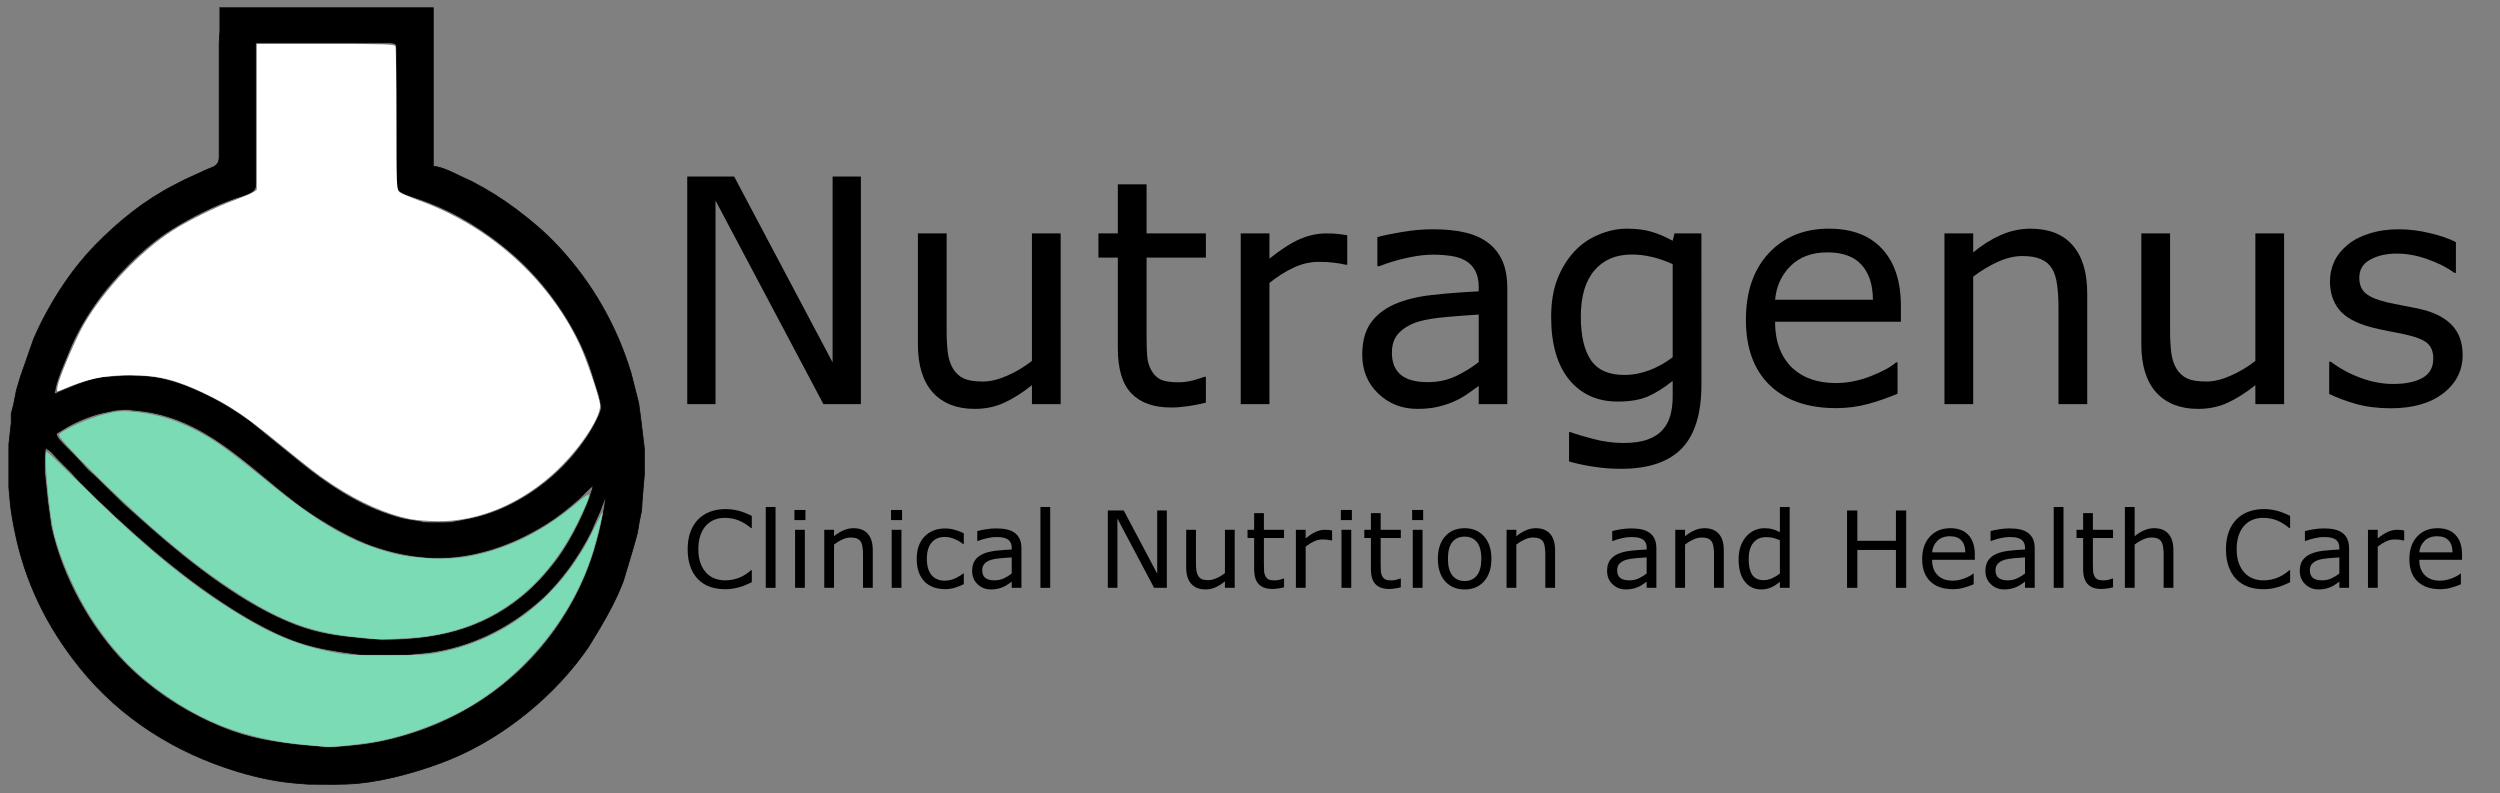 <?xml version="1.0" encoding="UTF-8" standalone="no"?> <svg xmlns:dc="http://purl.org/dc/elements/1.1/" xmlns:cc="http://creativecommons.org/ns#" xmlns:rdf="http://www.w3.org/1999/02/22-rdf-syntax-ns#" xmlns:svg="http://www.w3.org/2000/svg" xmlns="http://www.w3.org/2000/svg" width="2300" height="730" viewBox="0 0 2300 730" version="1.1" id="svg54"><rect x="0" y="0" width="2300" height="730" fill="#808080" stroke="none"/><defs id="defs58"><rect id="rect1441" height="643.339" width="1699.948" y="51.126" x="634.814"></rect></defs><g transform="matrix(0.701,0,0,0.701,-74.564,1.521)" id="g1437"><path style="fill:#000000;fill-opacity:1;fill-rule:evenodd" d="m 395,8 c 0,0 0,31 0,31 0,0 -1,15 -1,15 0,0 0,147 0,147 -0.01,4.25 0.26,8.33 -2.51,11.9 -3.23,4.16 -8.83,5.41 -13.49,7.38 0,0 -29,13.3 -29,13.3 0,0 -14,7.16 -14,7.16 -39.63,20.5 -72.94,47.44 -103.99,79.26 -32.82,33.64 -62.14,79.77 -80.58,123 0,0 -17.15,49 -17.15,49 0,0 -5.39,18 -5.39,18 0,0 -3.49,18 -3.49,18 0,0 -3.32,13 -3.32,13 0,0 0,12 0,12 0,0 -3.08,28 -3.08,28 0,0 0,57 0,57 0,0 0.91,10 0.91,10 1.31,17.84 3.21,28.61 6.69,46 13.54,67.67 42.21,126.22 85.4,180 53.65,66.8 126.39,112.23 208,136.72 26.24,7.87 52.66,13.46 80,15.37 0,0 12,0.91 12,0.91 21.89,0.03 44.23,0.91 66,-1.17 37.99,-3.62 85.7,-17.28 121,-31.84 70.55,-29.11 138.59,-84.88 181.26,-147.99 0,0 13.94,-23 13.94,-23 11.96,-19.94 23.16,-41.21 31.38,-63 0,0 12.84,-43 12.84,-43 0,0 5.57,-20 5.57,-20 0,0 2.46,-15 2.46,-15 2.32,-11.61 3.41,-12.53 3.55,-25 0,0 3,-36 3,-36 0,0 0,-35 0,-35 0,0 -4.84,-40 -4.84,-40 0,0 -2.58,-19 -2.58,-19 0,0 -9.86,-39 -9.86,-39 C 915.97,425.52 883.4,368.75 838.91,321 822.27,303.14 803.51,287.25 784,272.63 c -18.19,-13.64 -37.79,-25.95 -58,-36.37 0,0 -14,-6.52 -14,-6.52 -10.69,-5.17 -25.2,-12.75 -37,-13.74 0,0 0,-208 0,-208 0,0 -280,0 -280,0 z M 178,515 c 0.32,-14.48 12.67,-40.67 18.4,-55 17.24,-43.09 45.93,-82.33 78.6,-115 17.36,-17.36 36.1,-33.56 57,-46.58 24.2,-15.07 55.07,-30.73 82,-40.08 6.76,-2.34 23.13,-6.28 26.55,-12.44 1.65,-2.98 1.44,-6.6 1.45,-9.9 0,0 0,-182 0,-182 0,0 174,0 174,0 2.77,0 7.29,-0.32 9.4,1.74 1.94,1.9 1.59,5.73 1.6,8.26 0,0 0,32 0,32 0,0 0,138 0,138 0.01,3.86 -0.13,8.54 1.93,11.96 2.7,4.48 8.38,6.4 13.07,8.04 0,0 24,8.42 24,8.42 41.36,15.61 76.29,37.53 110,66 45.92,38.79 86.57,96.28 105.67,153.58 0,0 10.96,35 10.96,35 1.02,4.06 3.1,12.02 2.9,16 -0.27,5.31 -4.82,14.15 -7.29,19 -7.67,15.1 -18.32,30.02 -29.16,43 -33.52,40.16 -84.29,73.64 -136.08,84 -9.18,1.84 -23.05,4.99 -32,5 0,0 -23,0 -23,0 -6.59,-0.08 -6.42,-0.84 -12,-1.71 -20.64,-3.18 -20.7,-2.86 -41,-9.62 -40.95,-13.65 -81.79,-40.87 -115,-68.09 0,0 -66,-53.7 -66,-53.7 -33.41,-24.58 -82.69,-50.98 -124,-57.44 -8.72,-1.37 -32.16,-2.85 -41,-2.4 0,0 -8,0.87 -8,0.87 0,0 -21,1.53 -21,1.53 -21.08,3.3 -42.52,13.3 -62,21.56 z m 707,120 c -6.3,27.88 -29.58,73.04 -46.63,96 -13.74,18.5 -29.43,35.99 -47.37,50.54 -54.73,44.41 -115.39,56.57 -184,56.46 0,0 -24,-1.83 -24,-1.83 -31.76,-3.04 -57.7,-6.17 -88,-17.59 -67.22,-25.36 -137.37,-80.2 -191,-127.43 0,0 -34,-30.24 -34,-30.24 0,0 -40,-38.9 -40,-38.9 0,0 -8.91,-8.1 -8.91,-8.1 0,0 -8.1,-8.91 -8.1,-8.91 0,0 -11.16,-11.91 -11.16,-11.91 0,0 -12,-12.09 -12,-12.09 -4.38,-4.87 -8.04,-7.43 -9.83,-14 0,0 15,-9.14 15,-9.14 15.35,-8.57 34.64,-16.33 52,-19.4 0,0 11.75,-2.46 11.75,-2.46 0,0 14.25,-0.82 14.25,-0.82 0,0 16,1.66 16,1.66 85.13,9.1 140.22,70.19 204,119.27 25.13,19.34 63.58,42.56 93,54.44 24.19,9.77 53.01,16.72 79,18.54 0,0 10,0.91 10,0.91 53.48,0.62 102.88,-16.33 148,-44.42 15.33,-9.55 29.54,-20.86 43,-32.86 6.68,-5.97 11.35,-12.25 19,-17.72 z M 166,586 c -1.72,9.59 -1.02,22.95 -1,33 0,0 3.85,37 3.85,37 0,0 4.36,32 4.36,32 13.83,65.33 51.79,134.82 98.88,181.91 31.54,31.54 69.43,57.2 109.91,75.78 39.27,18.03 69.65,24.4 112,29.46 0,0 43,3.85 43,3.85 0,0 18,-1 18,-1 0,0 10,-0.91 10,-0.91 25.37,-1.86 50.65,-7.06 75,-14.37 93.78,-28.14 171.06,-89.68 218.3,-175.72 16.25,-29.59 26.41,-57.33 34.57,-90 2.54,-10.15 8.04,-36.33 8.13,-46 -2.35,3.84 -4.62,11.44 -6.45,16 0,0 -12.8,29 -12.8,29 -15.66,31.55 -40.32,66.45 -66.75,89.72 -41.98,36.94 -91.29,61.29 -147,68.56 0,0 -28,2.72 -28,2.72 0,0 -53,0 -53,0 -9.99,-0.02 -22.96,-2.25 -33,-3.73 -22.27,-3.28 -42.87,-7.72 -64,-15.69 C 430.1,814.96 357.71,762.27 309,720.73 274.78,691.55 241.61,660.98 210,629 c 0,0 -10.04,-11 -10.04,-11 0,0 -17.95,-18 -17.95,-18 -5.59,-5.73 -8.25,-10.96 -16.01,-14 z" stroke-width="1" stroke="#000000" fill="none" id="Selection #2"></path><path style="fill:#7adbb5;fill-opacity:1;fill-rule:evenodd;stroke-width:2.272" d="m 545.344,1040.407 c -78.161,-7.189 -135.857,-26.642 -193.315,-65.178 -45.746,-30.681 -76.536,-61.464 -107.038,-107.013 -27.103,-40.474 -51.786,-97.753 -58.412,-135.548 -6.768,-38.604 -11.662,-103.212 -7.819,-103.212 0.839,0 25.124,23.318 53.967,51.817 90.356,89.28 158.428,143.816 232.448,186.223 35.406,20.285 67.718,32.929 104.027,40.709 27.817,5.96 32.786,6.326 85.21,6.279 49.194,-0.045 58.447,-0.65 79.53,-5.2 91.83,-19.817 166.948,-81.056 210.323,-171.463 6.71,-13.985 12.228,-24.405 12.264,-23.155 0.1,3.542 -8.703,39.357 -13.496,54.906 -26.797,86.935 -90.238,167.318 -169.847,215.205 -35.833,21.555 -84.769,40.543 -126.727,49.174 -19.79,4.071 -65.187,9.38 -74.812,8.75 -2.595,-0.17 -14.432,-1.202 -26.305,-2.295 z" id="path838" transform="matrix(0.938,0,0,0.938,-0.001,0)"></path><path style="fill:#7adbb5;fill-opacity:1;fill-rule:evenodd;stroke-width:2.272" d="m 636.235,891.623 c -4.374,-0.478 -18.178,-1.944 -30.676,-3.258 C 545.999,882.102 500.897,864.416 437.692,822.539 402.026,798.909 373.424,776.893 331.815,741.042 277.987,694.663 194.215,611.493 195.969,606.172 c 1.898,-5.757 42.561,-24.093 64.854,-29.245 20.151,-4.657 23.892,-4.868 44.815,-2.53 28.84,3.223 55.457,11.502 82.628,25.7 26.478,13.837 45.701,27.629 98.491,70.668 74.397,60.654 118.873,86.135 176.552,101.149 29.865,7.774 76.857,9.65 105.854,4.226 53.43,-9.993 102.813,-34.082 148.574,-72.474 25.235,-21.171 25.497,-20.211 5.747,21.065 -45.294,94.662 -118.733,150.632 -214.536,163.503 -20.092,2.699 -61.398,4.624 -72.713,3.388 z" id="path840" transform="matrix(0.938,0,0,0.938,-0.001,0)"></path><path style="fill:#ffffff;fill-opacity:1;fill-rule:evenodd;stroke-width:2.272" d="m 686.226,723.699 c -32.081,-6.599 -68.674,-22.696 -104.525,-45.977 -21.41,-13.904 -32.652,-22.513 -84.111,-64.417 -42.344,-34.481 -63.459,-48.586 -96.534,-64.486 -41.91,-20.147 -66.314,-26.169 -105.661,-26.072 -38.333,0.094 -59.2,4.65 -98.598,21.527 -3.917,1.678 -4.157,1.087 -2.701,-6.672 2.339,-12.47 26.106,-68.043 37.121,-86.797 28.651,-48.785 77.96,-100.923 122.94,-129.995 21.42,-13.844 59.771,-32.836 85.528,-42.353 12.498,-4.618 25.023,-9.869 27.835,-11.669 l 5.113,-3.273 V 161.315 59.115 h 96.329 c 85.743,0 96.48,0.395 97.708,3.594 0.759,1.977 1.379,47.832 1.379,101.9 0,90.809 0.303,98.566 3.976,101.72 2.187,1.878 14.713,7.288 27.835,12.023 98.288,35.463 180.227,108.688 223.798,199.997 9.201,19.283 26.308,68.762 29.17,84.37 2.911,15.877 -25.724,60.193 -60.033,92.908 -48.181,45.943 -108.678,71.809 -166.804,71.319 -13.747,-0.116 -31.641,-1.578 -39.765,-3.249 z" id="path844" transform="matrix(0.938,0,0,0.938,-0.001,0)"></path></g><g style="font-style:normal;font-weight:normal;font-size:37.5px;line-height:1.25;font-family:sans-serif;text-align:start;text-anchor:start;white-space:pre;shape-inside:url(#rect1441);fill:#000000;fill-opacity:1;stroke:none" id="text1439" transform="translate(-30.676,57.943)" aria-label="Nutragenus"><path id="path1628" style="font-style:normal;font-variant:normal;font-weight:normal;font-stretch:normal;font-size:288px;font-family:Raanana;-inkscape-font-specification:'Raanana, Normal';font-variant-ligatures:normal;font-variant-caps:normal;font-variant-numeric:normal;font-variant-east-asian:normal;text-align:start;text-anchor:start" d="m 822.689,313.878 h -34.453 l -99.281,-187.312 v 187.312 H 662.939 V 104.487 h 43.172 l 90.562,171 v -171 h 26.016 z"></path><path id="path1630" style="font-style:normal;font-variant:normal;font-weight:normal;font-stretch:normal;font-size:288px;font-family:Raanana;-inkscape-font-specification:'Raanana, Normal';font-variant-ligatures:normal;font-variant-caps:normal;font-variant-numeric:normal;font-variant-east-asian:normal;text-align:start;text-anchor:start" d="m 1006.486,313.878 h -26.437 v -17.438 q -13.359,10.547 -25.594,16.172 -12.234,5.625 -27,5.625 -24.75,0 -38.531,-15.047 -13.781,-15.188 -13.781,-44.438 V 156.8 h 26.438 v 89.438 q 0,11.953 1.125,20.531 1.125,8.438 4.781,14.484 3.797,6.188 9.844,9 6.047,2.812 17.578,2.812 10.266,0 22.359,-5.344 12.234,-5.344 22.781,-13.641 V 156.8 h 26.437 z"></path><path id="path1632" style="font-style:normal;font-variant:normal;font-weight:normal;font-stretch:normal;font-size:288px;font-family:Raanana;-inkscape-font-specification:'Raanana, Normal';font-variant-ligatures:normal;font-variant-caps:normal;font-variant-numeric:normal;font-variant-east-asian:normal;text-align:start;text-anchor:start" d="m 1140.08,312.472 q -7.453,1.969 -16.312,3.234 -8.719,1.266 -15.609,1.266 -24.047,0 -36.562,-12.938 -12.516,-12.938 -12.516,-41.484 v -83.531 h -17.859 v -22.219 h 17.859 v -45.141 h 26.438 v 45.141 h 54.562 v 22.219 h -54.562 v 71.578 q 0,12.375 0.562,19.406 0.562,6.891 3.938,12.938 3.094,5.625 8.438,8.297 5.484,2.531 16.594,2.531 6.469,0 13.5,-1.828 7.031,-1.969 10.125,-3.234 h 1.406 z"></path><path id="path1634" style="font-style:normal;font-variant:normal;font-weight:normal;font-stretch:normal;font-size:288px;font-family:Raanana;-inkscape-font-specification:'Raanana, Normal';font-variant-ligatures:normal;font-variant-caps:normal;font-variant-numeric:normal;font-variant-east-asian:normal;text-align:start;text-anchor:start" d="m 1270.158,185.628 h -1.406 q -5.906,-1.406 -11.531,-1.969 -5.484,-0.703 -13.078,-0.703 -12.234,0 -23.625,5.484 -11.391,5.344 -21.938,13.922 v 111.516 h -26.438 V 156.8 h 26.438 v 23.203 q 15.75,-12.656 27.703,-17.859 12.094,-5.344 24.609,-5.344 6.891,0 9.984,0.422 3.094,0.281 9.281,1.266 z"></path><path id="path1636" style="font-style:normal;font-variant:normal;font-weight:normal;font-stretch:normal;font-size:288px;font-family:Raanana;-inkscape-font-specification:'Raanana, Normal';font-variant-ligatures:normal;font-variant-caps:normal;font-variant-numeric:normal;font-variant-east-asian:normal;text-align:start;text-anchor:start" d="m 1417.393,313.878 h -26.297 v -16.734 q -3.516,2.391 -9.562,6.75 -5.906,4.219 -11.531,6.75 -6.609,3.234 -15.188,5.344 -8.578,2.25 -20.109,2.25 -21.234,0 -36,-14.062 -14.766,-14.062 -14.766,-35.859 0,-17.859 7.594,-28.828 7.734,-11.109 21.938,-17.438 14.344,-6.328 34.453,-8.578 20.109,-2.25 43.172,-3.375 v -4.078 q 0,-9 -3.234,-14.906 -3.094,-5.906 -9,-9.281 -5.625,-3.234 -13.5,-4.359 -7.875,-1.125 -16.453,-1.125 -10.406,0 -23.203,2.812 -12.797,2.672 -26.438,7.875 h -1.406 v -26.859 q 7.734,-2.109 22.359,-4.641 14.625,-2.531 28.828,-2.531 16.594,0 28.828,2.812 12.375,2.672 21.375,9.281 8.859,6.469 13.5,16.734 4.641,10.266 4.641,25.453 z m -26.297,-38.672 v -43.734 q -12.094,0.703 -28.547,2.109 -16.312,1.406 -25.875,4.078 -11.391,3.234 -18.422,10.125 -7.031,6.75 -7.031,18.703 0,13.5 8.156,20.391 8.156,6.75 24.891,6.75 13.922,0 25.453,-5.344 11.531,-5.484 21.375,-13.078 z"></path><path id="path1638" style="font-style:normal;font-variant:normal;font-weight:normal;font-stretch:normal;font-size:288px;font-family:Raanana;-inkscape-font-specification:'Raanana, Normal';font-variant-ligatures:normal;font-variant-caps:normal;font-variant-numeric:normal;font-variant-east-asian:normal;text-align:start;text-anchor:start" d="m 1595.986,296.019 q 0,39.938 -18.141,58.641 -18.141,18.703 -55.828,18.703 -12.516,0 -24.469,-1.828 -11.812,-1.688 -23.344,-4.922 v -27 h 1.406 q 6.469,2.531 20.531,6.188 14.062,3.797 28.125,3.797 13.5,0 22.359,-3.234 8.859,-3.234 13.781,-9 4.922,-5.484 7.031,-13.219 2.109,-7.734 2.109,-17.297 v -14.344 q -11.953,9.562 -22.922,14.344 -10.828,4.641 -27.703,4.641 -28.125,0 -44.719,-20.25 -16.453,-20.391 -16.453,-57.375 0,-20.25 5.625,-34.875 5.766,-14.766 15.609,-25.453 9.141,-9.984 22.219,-15.469 13.078,-5.625 26.016,-5.625 13.641,0 22.781,2.812 9.281,2.672 19.547,8.297 l 1.688,-6.75 h 24.75 z m -26.438,-25.312 v -85.641 q -10.547,-4.781 -19.688,-6.75 -9,-2.109 -18,-2.109 -21.797,0 -34.312,14.625 -12.516,14.625 -12.516,42.469 0,26.438 9.281,40.078 9.281,13.641 30.797,13.641 11.531,0 23.062,-4.359 11.672,-4.5 21.375,-11.953 z"></path><path id="path1640" style="font-style:normal;font-variant:normal;font-weight:normal;font-stretch:normal;font-size:288px;font-family:Raanana;-inkscape-font-specification:'Raanana, Normal';font-variant-ligatures:normal;font-variant-caps:normal;font-variant-numeric:normal;font-variant-east-asian:normal;text-align:start;text-anchor:start" d="m 1779.502,238.081 h -115.734 q 0,14.484 4.359,25.312 4.359,10.688 11.953,17.578 7.312,6.75 17.297,10.125 10.125,3.375 22.219,3.375 16.031,0 32.203,-6.328 16.312,-6.469 23.203,-12.656 h 1.406 v 28.828 q -13.359,5.625 -27.281,9.422 -13.922,3.797 -29.25,3.797 -39.094,0 -61.031,-21.094 -21.938,-21.234 -21.938,-60.188 0,-38.531 20.953,-61.172 21.094,-22.641 55.406,-22.641 31.781,0 48.938,18.562 17.297,18.562 17.297,52.734 z m -25.734,-20.25 q -0.141,-20.812 -10.547,-32.203 -10.266,-11.391 -31.359,-11.391 -21.234,0 -33.891,12.516 -12.516,12.516 -14.203,31.078 z"></path><path id="path1642" style="font-style:normal;font-variant:normal;font-weight:normal;font-stretch:normal;font-size:288px;font-family:Raanana;-inkscape-font-specification:'Raanana, Normal';font-variant-ligatures:normal;font-variant-caps:normal;font-variant-numeric:normal;font-variant-east-asian:normal;text-align:start;text-anchor:start" d="m 1950.924,313.878 h -26.438 v -89.438 q 0,-10.828 -1.266,-20.25 -1.266,-9.562 -4.641,-14.906 -3.516,-5.906 -10.125,-8.719 -6.609,-2.953 -17.156,-2.953 -10.828,0 -22.641,5.344 -11.812,5.344 -22.641,13.641 v 117.281 h -26.438 V 156.8 h 26.438 v 17.438 q 12.375,-10.266 25.594,-16.031 13.219,-5.766 27.141,-5.766 25.453,0 38.812,15.328 13.359,15.328 13.359,44.156 z"></path><path id="path1644" style="font-style:normal;font-variant:normal;font-weight:normal;font-stretch:normal;font-size:288px;font-family:Raanana;-inkscape-font-specification:'Raanana, Normal';font-variant-ligatures:normal;font-variant-caps:normal;font-variant-numeric:normal;font-variant-east-asian:normal;text-align:start;text-anchor:start" d="m 2132.049,313.878 h -26.438 v -17.438 q -13.359,10.547 -25.594,16.172 -12.234,5.625 -27,5.625 -24.75,0 -38.531,-15.047 -13.781,-15.188 -13.781,-44.438 V 156.8 h 26.438 v 89.438 q 0,11.953 1.125,20.531 1.125,8.438 4.781,14.484 3.797,6.188 9.844,9 6.047,2.812 17.578,2.812 10.266,0 22.359,-5.344 12.234,-5.344 22.781,-13.641 V 156.8 h 26.438 z"></path><path id="path1646" style="font-style:normal;font-variant:normal;font-weight:normal;font-stretch:normal;font-size:288px;font-family:Raanana;-inkscape-font-specification:'Raanana, Normal';font-variant-ligatures:normal;font-variant-caps:normal;font-variant-numeric:normal;font-variant-east-asian:normal;text-align:start;text-anchor:start" d="m 2296.299,268.597 q 0,21.516 -17.859,35.297 -17.719,13.781 -48.516,13.781 -17.438,0 -32.062,-4.078 -14.484,-4.219 -24.328,-9.141 v -29.672 h 1.406 q 12.516,9.422 27.844,15.047 15.328,5.484 29.391,5.484 17.438,0 27.281,-5.625 9.844,-5.625 9.844,-17.719 0,-9.281 -5.344,-14.062 -5.344,-4.781 -20.531,-8.156 -5.625,-1.266 -14.766,-2.953 -9,-1.688 -16.453,-3.656 -20.672,-5.484 -29.391,-16.031 -8.578,-10.688 -8.578,-26.156 0,-9.703 3.938,-18.281 4.078,-8.578 12.234,-15.328 7.875,-6.609 19.969,-10.406 12.234,-3.938 27.281,-3.938 14.062,0 28.406,3.516 14.484,3.375 24.047,8.297 v 28.266 h -1.406 q -10.125,-7.453 -24.609,-12.516 -14.484,-5.203 -28.406,-5.203 -14.484,0 -24.469,5.625 -9.984,5.484 -9.984,16.453 0,9.703 6.047,14.625 5.906,4.922 19.125,8.016 7.312,1.688 16.312,3.375 9.141,1.688 15.188,3.094 18.422,4.219 28.406,14.484 9.984,10.406 9.984,27.562 z"></path></g><g style="font-style:normal;font-weight:normal;font-size:40px;line-height:1.25;font-family:sans-serif;fill:#000000;fill-opacity:1;stroke:none" id="text1626" aria-label="Clinical Nutrition and Health Care"><path id="path1649" style="font-style:normal;font-variant:normal;font-weight:normal;font-stretch:normal;font-size:97.867px;font-family:Raanana;-inkscape-font-specification:'Raanana, Normal';font-variant-ligatures:normal;font-variant-caps:normal;font-variant-numeric:normal;font-variant-east-asian:normal" d="m 691.66,535.641 q -2.628,1.147 -4.779,2.15 -2.103,1.004 -5.543,2.103 -2.915,0.908 -6.356,1.529 -3.393,0.669 -7.502,0.669 -7.741,0 -14.097,-2.15 -6.308,-2.198 -10.991,-6.833 -4.588,-4.54 -7.168,-11.517 -2.58,-7.025 -2.58,-16.295 0,-8.793 2.485,-15.722 2.485,-6.929 7.168,-11.708 4.54,-4.635 10.943,-7.072 6.451,-2.437 14.288,-2.437 5.734,0 11.421,1.386 5.734,1.386 12.711,4.874 v 11.23 h -0.717 q -5.878,-4.922 -11.66,-7.168 -5.782,-2.246 -12.377,-2.246 -5.4,0 -9.748,1.768 -4.301,1.72 -7.694,5.4 -3.297,3.584 -5.161,9.079 -1.816,5.448 -1.816,12.616 0,7.502 2.007,12.902 2.055,5.4 5.257,8.793 3.345,3.536 7.789,5.257 4.492,1.673 9.462,1.673 6.833,0 12.807,-2.342 5.973,-2.342 11.182,-7.025 h 0.669 z"></path><path id="path1651" style="font-style:normal;font-variant:normal;font-weight:normal;font-stretch:normal;font-size:97.867px;font-family:Raanana;-inkscape-font-specification:'Raanana, Normal';font-variant-ligatures:normal;font-variant-caps:normal;font-variant-numeric:normal;font-variant-east-asian:normal" d="m 713.498,540.802 h -8.984 v -74.356 h 8.984 z"></path><path id="path1653" style="font-style:normal;font-variant:normal;font-weight:normal;font-stretch:normal;font-size:97.867px;font-family:Raanana;-inkscape-font-specification:'Raanana, Normal';font-variant-ligatures:normal;font-variant-caps:normal;font-variant-numeric:normal;font-variant-east-asian:normal" d="m 741.023,478.488 h -10.131 v -9.318 h 10.131 z m -0.573,62.314 h -8.984 v -53.377 h 8.984 z"></path><path id="path1655" style="font-style:normal;font-variant:normal;font-weight:normal;font-stretch:normal;font-size:97.867px;font-family:Raanana;-inkscape-font-specification:'Raanana, Normal';font-variant-ligatures:normal;font-variant-caps:normal;font-variant-numeric:normal;font-variant-east-asian:normal" d="m 802.955,540.802 h -8.984 v -30.392 q 0,-3.68 -0.43,-6.881 -0.43,-3.249 -1.577,-5.065 -1.195,-2.007 -3.441,-2.963 -2.246,-1.004 -5.83,-1.004 -3.68,0 -7.694,1.816 -4.014,1.816 -7.694,4.635 v 39.854 h -8.984 v -53.377 h 8.984 v 5.926 q 4.205,-3.488 8.697,-5.448 4.492,-1.959 9.223,-1.959 8.649,0 13.189,5.209 4.54,5.209 4.54,15.005 z"></path><path id="path1657" style="font-style:normal;font-variant:normal;font-weight:normal;font-stretch:normal;font-size:97.867px;font-family:Raanana;-inkscape-font-specification:'Raanana, Normal';font-variant-ligatures:normal;font-variant-caps:normal;font-variant-numeric:normal;font-variant-east-asian:normal" d="m 829.906,478.488 h -10.131 v -9.318 h 10.131 z m -0.573,62.314 h -8.984 v -53.377 h 8.984 z"></path><path id="path1659" style="font-style:normal;font-variant:normal;font-weight:normal;font-stretch:normal;font-size:97.867px;font-family:Raanana;-inkscape-font-specification:'Raanana, Normal';font-variant-ligatures:normal;font-variant-caps:normal;font-variant-numeric:normal;font-variant-east-asian:normal" d="m 886.677,537.457 q -4.492,2.15 -8.554,3.345 -4.014,1.195 -8.554,1.195 -5.782,0 -10.609,-1.673 -4.826,-1.72 -8.267,-5.161 -3.488,-3.441 -5.4,-8.697 -1.911,-5.257 -1.911,-12.281 0,-13.093 7.168,-20.548 7.216,-7.455 19.019,-7.455 4.588,0 8.984,1.29 4.444,1.29 8.124,3.154 v 9.987 h -0.478 q -4.11,-3.202 -8.506,-4.922 -4.349,-1.72 -8.506,-1.72 -7.646,0 -12.09,5.161 -4.396,5.113 -4.396,15.053 0,9.653 4.301,14.862 4.349,5.161 12.186,5.161 2.724,0 5.543,-0.717 2.819,-0.717 5.065,-1.864 1.959,-1.004 3.68,-2.103 1.72,-1.147 2.724,-1.959 h 0.478 z"></path><path id="path1661" style="font-style:normal;font-variant:normal;font-weight:normal;font-stretch:normal;font-size:97.867px;font-family:Raanana;-inkscape-font-specification:'Raanana, Normal';font-variant-ligatures:normal;font-variant-caps:normal;font-variant-numeric:normal;font-variant-east-asian:normal" d="m 939.72,540.802 h -8.936 v -5.687 q -1.195,0.812 -3.249,2.294 -2.007,1.434 -3.918,2.294 -2.246,1.099 -5.161,1.816 -2.915,0.765 -6.833,0.765 -7.216,0 -12.233,-4.779 -5.018,-4.779 -5.018,-12.186 0,-6.069 2.58,-9.796 2.628,-3.775 7.455,-5.926 4.874,-2.15 11.708,-2.915 6.833,-0.765 14.67,-1.147 v -1.386 q 0,-3.058 -1.099,-5.065 -1.051,-2.007 -3.058,-3.154 -1.911,-1.099 -4.588,-1.481 -2.676,-0.382 -5.591,-0.382 -3.536,0 -7.885,0.956 -4.349,0.908 -8.984,2.676 h -0.478 v -9.127 q 2.628,-0.717 7.598,-1.577 4.97,-0.86 9.796,-0.86 5.639,0 9.796,0.956 4.205,0.908 7.264,3.154 3.011,2.198 4.588,5.687 1.577,3.488 1.577,8.649 z m -8.936,-13.141 v -14.862 q -4.11,0.239 -9.701,0.717 -5.543,0.478 -8.793,1.386 -3.871,1.099 -6.26,3.441 -2.389,2.294 -2.389,6.356 0,4.588 2.772,6.929 2.772,2.294 8.458,2.294 4.731,0 8.649,-1.816 3.918,-1.864 7.264,-4.444 z"></path><path id="path1663" style="font-style:normal;font-variant:normal;font-weight:normal;font-stretch:normal;font-size:97.867px;font-family:Raanana;-inkscape-font-specification:'Raanana, Normal';font-variant-ligatures:normal;font-variant-caps:normal;font-variant-numeric:normal;font-variant-east-asian:normal" d="m 966.193,540.802 h -8.984 v -74.356 h 8.984 z"></path><path id="path1665" style="font-style:normal;font-variant:normal;font-weight:normal;font-stretch:normal;font-size:97.867px;font-family:Raanana;-inkscape-font-specification:'Raanana, Normal';font-variant-ligatures:normal;font-variant-caps:normal;font-variant-numeric:normal;font-variant-east-asian:normal" d="m 1073.474,540.802 h -11.708 l -33.737,-63.652 v 63.652 h -8.841 v -71.154 h 14.671 l 30.774,58.108 v -58.108 h 8.841 z"></path><path id="path1667" style="font-style:normal;font-variant:normal;font-weight:normal;font-stretch:normal;font-size:97.867px;font-family:Raanana;-inkscape-font-specification:'Raanana, Normal';font-variant-ligatures:normal;font-variant-caps:normal;font-variant-numeric:normal;font-variant-east-asian:normal" d="m 1135.931,540.802 h -8.984 v -5.926 q -4.54,3.584 -8.697,5.495 -4.157,1.911 -9.175,1.911 -8.41,0 -13.094,-5.113 -4.683,-5.161 -4.683,-15.101 v -34.645 h 8.984 v 30.392 q 0,4.062 0.382,6.977 0.382,2.867 1.625,4.922 1.29,2.103 3.345,3.058 2.055,0.956 5.973,0.956 3.488,0 7.598,-1.816 4.157,-1.816 7.741,-4.635 v -39.854 h 8.984 z"></path><path id="path1669" style="font-style:normal;font-variant:normal;font-weight:normal;font-stretch:normal;font-size:97.867px;font-family:Raanana;-inkscape-font-specification:'Raanana, Normal';font-variant-ligatures:normal;font-variant-caps:normal;font-variant-numeric:normal;font-variant-east-asian:normal" d="m 1181.328,540.324 q -2.533,0.669 -5.543,1.099 -2.963,0.43 -5.304,0.43 -8.171,0 -12.425,-4.396 -4.253,-4.396 -4.253,-14.097 v -28.385 h -6.069 v -7.55 h 6.069 v -15.339 h 8.984 v 15.339 h 18.541 v 7.55 h -18.541 v 24.323 q 0,4.205 0.191,6.595 0.191,2.342 1.338,4.396 1.051,1.911 2.867,2.819 1.864,0.86 5.639,0.86 2.198,0 4.588,-0.621 2.389,-0.669 3.441,-1.099 h 0.478 z"></path><path id="path1671" style="font-style:normal;font-variant:normal;font-weight:normal;font-stretch:normal;font-size:97.867px;font-family:Raanana;-inkscape-font-specification:'Raanana, Normal';font-variant-ligatures:normal;font-variant-caps:normal;font-variant-numeric:normal;font-variant-east-asian:normal" d="m 1225.53,497.22 h -0.478 q -2.007,-0.478 -3.918,-0.669 -1.864,-0.239 -4.444,-0.239 -4.157,0 -8.028,1.864 -3.871,1.816 -7.455,4.731 v 37.895 h -8.984 v -53.377 h 8.984 v 7.885 q 5.352,-4.301 9.414,-6.069 4.11,-1.816 8.363,-1.816 2.341,0 3.393,0.143 1.051,0.096 3.154,0.43 z"></path><path id="path1673" style="font-style:normal;font-variant:normal;font-weight:normal;font-stretch:normal;font-size:97.867px;font-family:Raanana;-inkscape-font-specification:'Raanana, Normal';font-variant-ligatures:normal;font-variant-caps:normal;font-variant-numeric:normal;font-variant-east-asian:normal" d="m 1243.737,478.488 h -10.131 v -9.318 h 10.131 z m -0.574,62.314 h -8.984 v -53.377 h 8.984 z"></path><path id="path1675" style="font-style:normal;font-variant:normal;font-weight:normal;font-stretch:normal;font-size:97.867px;font-family:Raanana;-inkscape-font-specification:'Raanana, Normal';font-variant-ligatures:normal;font-variant-caps:normal;font-variant-numeric:normal;font-variant-east-asian:normal" d="m 1288.752,540.324 q -2.533,0.669 -5.543,1.099 -2.963,0.43 -5.304,0.43 -8.171,0 -12.425,-4.396 -4.253,-4.396 -4.253,-14.097 v -28.385 h -6.069 v -7.55 h 6.069 v -15.339 h 8.984 v 15.339 h 18.541 v 7.55 h -18.541 v 24.323 q 0,4.205 0.191,6.595 0.191,2.342 1.338,4.396 1.051,1.911 2.867,2.819 1.864,0.86 5.639,0.86 2.198,0 4.588,-0.621 2.389,-0.669 3.441,-1.099 h 0.478 z"></path><path id="path1677" style="font-style:normal;font-variant:normal;font-weight:normal;font-stretch:normal;font-size:97.867px;font-family:Raanana;-inkscape-font-specification:'Raanana, Normal';font-variant-ligatures:normal;font-variant-caps:normal;font-variant-numeric:normal;font-variant-east-asian:normal" d="m 1309.3,478.488 h -10.131 v -9.318 h 10.131 z m -0.573,62.314 h -8.984 v -53.377 h 8.984 z"></path><path id="path1679" style="font-style:normal;font-variant:normal;font-weight:normal;font-stretch:normal;font-size:97.867px;font-family:Raanana;-inkscape-font-specification:'Raanana, Normal';font-variant-ligatures:normal;font-variant-caps:normal;font-variant-numeric:normal;font-variant-east-asian:normal" d="m 1372.091,514.137 q 0,13.046 -6.69,20.596 -6.69,7.55 -17.92,7.55 -11.325,0 -18.015,-7.55 -6.642,-7.55 -6.642,-20.596 0,-13.046 6.642,-20.596 6.69,-7.598 18.015,-7.598 11.23,0 17.92,7.598 6.69,7.55 6.69,20.596 z m -9.271,0 q 0,-10.37 -4.062,-15.387 -4.062,-5.065 -11.278,-5.065 -7.311,0 -11.373,5.065 -4.014,5.018 -4.014,15.387 0,10.035 4.062,15.244 4.062,5.161 11.325,5.161 7.168,0 11.23,-5.113 4.11,-5.161 4.11,-15.292 z"></path><path id="path1681" style="font-style:normal;font-variant:normal;font-weight:normal;font-stretch:normal;font-size:97.867px;font-family:Raanana;-inkscape-font-specification:'Raanana, Normal';font-variant-ligatures:normal;font-variant-caps:normal;font-variant-numeric:normal;font-variant-east-asian:normal" d="m 1430.678,540.802 h -8.984 v -30.392 q 0,-3.68 -0.43,-6.881 -0.43,-3.249 -1.577,-5.065 -1.195,-2.007 -3.441,-2.963 -2.246,-1.004 -5.83,-1.004 -3.679,0 -7.694,1.816 -4.014,1.816 -7.694,4.635 v 39.854 h -8.984 v -53.377 h 8.984 v 5.926 q 4.205,-3.488 8.697,-5.448 4.492,-1.959 9.223,-1.959 8.649,0 13.189,5.209 4.54,5.209 4.54,15.005 z"></path><path id="path1683" style="font-style:normal;font-variant:normal;font-weight:normal;font-stretch:normal;font-size:97.867px;font-family:Raanana;-inkscape-font-specification:'Raanana, Normal';font-variant-ligatures:normal;font-variant-caps:normal;font-variant-numeric:normal;font-variant-east-asian:normal" d="m 1523.861,540.802 h -8.936 v -5.687 q -1.195,0.812 -3.249,2.294 -2.007,1.434 -3.918,2.294 -2.246,1.099 -5.161,1.816 -2.915,0.765 -6.833,0.765 -7.216,0 -12.233,-4.779 -5.018,-4.779 -5.018,-12.186 0,-6.069 2.58,-9.796 2.628,-3.775 7.455,-5.926 4.874,-2.15 11.708,-2.915 6.833,-0.765 14.67,-1.147 v -1.386 q 0,-3.058 -1.099,-5.065 -1.051,-2.007 -3.058,-3.154 -1.911,-1.099 -4.588,-1.481 -2.676,-0.382 -5.591,-0.382 -3.536,0 -7.885,0.956 -4.349,0.908 -8.984,2.676 h -0.478 v -9.127 q 2.628,-0.717 7.598,-1.577 4.97,-0.86 9.796,-0.86 5.639,0 9.796,0.956 4.205,0.908 7.263,3.154 3.011,2.198 4.588,5.687 1.577,3.488 1.577,8.649 z m -8.936,-13.141 v -14.862 q -4.11,0.239 -9.701,0.717 -5.543,0.478 -8.793,1.386 -3.871,1.099 -6.26,3.441 -2.389,2.294 -2.389,6.356 0,4.588 2.772,6.929 2.772,2.294 8.458,2.294 4.731,0 8.649,-1.816 3.918,-1.864 7.263,-4.444 z"></path><path id="path1685" style="font-style:normal;font-variant:normal;font-weight:normal;font-stretch:normal;font-size:97.867px;font-family:Raanana;-inkscape-font-specification:'Raanana, Normal';font-variant-ligatures:normal;font-variant-caps:normal;font-variant-numeric:normal;font-variant-east-asian:normal" d="m 1585.888,540.802 h -8.984 v -30.392 q 0,-3.68 -0.43,-6.881 -0.43,-3.249 -1.577,-5.065 -1.195,-2.007 -3.441,-2.963 -2.246,-1.004 -5.83,-1.004 -3.68,0 -7.694,1.816 -4.014,1.816 -7.694,4.635 v 39.854 h -8.984 v -53.377 h 8.984 v 5.926 q 4.205,-3.488 8.697,-5.448 4.492,-1.959 9.223,-1.959 8.649,0 13.189,5.209 4.54,5.209 4.54,15.005 z"></path><path id="path1687" style="font-style:normal;font-variant:normal;font-weight:normal;font-stretch:normal;font-size:97.867px;font-family:Raanana;-inkscape-font-specification:'Raanana, Normal';font-variant-ligatures:normal;font-variant-caps:normal;font-variant-numeric:normal;font-variant-east-asian:normal" d="m 1646.482,540.802 h -8.984 v -5.591 q -3.871,3.345 -8.076,5.209 -4.205,1.864 -9.127,1.864 -9.557,0 -15.196,-7.359 -5.591,-7.359 -5.591,-20.405 0,-6.786 1.911,-12.09 1.959,-5.304 5.256,-9.032 3.249,-3.632 7.55,-5.543 4.349,-1.911 8.984,-1.911 4.205,0 7.455,0.908 3.249,0.86 6.833,2.724 v -23.129 h 8.984 z m -8.984,-13.141 v -30.631 q -3.632,-1.625 -6.499,-2.246 -2.867,-0.621 -6.26,-0.621 -7.55,0 -11.755,5.257 -4.205,5.257 -4.205,14.909 0,9.51 3.249,14.479 3.249,4.922 10.418,4.922 3.823,0 7.741,-1.673 3.918,-1.72 7.311,-4.396 z"></path><path id="path1689" style="font-style:normal;font-variant:normal;font-weight:normal;font-stretch:normal;font-size:97.867px;font-family:Raanana;-inkscape-font-specification:'Raanana, Normal';font-variant-ligatures:normal;font-variant-caps:normal;font-variant-numeric:normal;font-variant-east-asian:normal" d="m 1753.714,540.802 h -9.462 V 505.965 h -35.505 v 34.836 h -9.462 v -71.154 h 9.462 v 27.907 h 35.505 v -27.907 h 9.462 z"></path><path id="path1691" style="font-style:normal;font-variant:normal;font-weight:normal;font-stretch:normal;font-size:97.867px;font-family:Raanana;-inkscape-font-specification:'Raanana, Normal';font-variant-ligatures:normal;font-variant-caps:normal;font-variant-numeric:normal;font-variant-east-asian:normal" d="m 1816.84,515.045 h -39.328 q 0,4.922 1.481,8.602 1.481,3.632 4.062,5.973 2.485,2.294 5.878,3.441 3.441,1.147 7.55,1.147 5.448,0 10.943,-2.15 5.543,-2.198 7.885,-4.301 h 0.478 v 9.796 q -4.54,1.911 -9.271,3.202 -4.731,1.29 -9.94,1.29 -13.285,0 -20.739,-7.168 -7.455,-7.216 -7.455,-20.453 0,-13.093 7.12,-20.787 7.168,-7.694 18.828,-7.694 10.8,0 16.63,6.308 5.878,6.308 5.878,17.92 z m -8.745,-6.881 q -0.048,-7.072 -3.584,-10.943 -3.488,-3.871 -10.656,-3.871 -7.216,0 -11.517,4.253 -4.253,4.253 -4.827,10.561 z"></path><path id="path1693" style="font-style:normal;font-variant:normal;font-weight:normal;font-stretch:normal;font-size:97.867px;font-family:Raanana;-inkscape-font-specification:'Raanana, Normal';font-variant-ligatures:normal;font-variant-caps:normal;font-variant-numeric:normal;font-variant-east-asian:normal" d="m 1871.938,540.802 h -8.936 v -5.687 q -1.195,0.812 -3.249,2.294 -2.007,1.434 -3.918,2.294 -2.246,1.099 -5.161,1.816 -2.915,0.765 -6.833,0.765 -7.216,0 -12.233,-4.779 -5.018,-4.779 -5.018,-12.186 0,-6.069 2.58,-9.796 2.628,-3.775 7.455,-5.926 4.874,-2.15 11.708,-2.915 6.833,-0.765 14.671,-1.147 v -1.386 q 0,-3.058 -1.099,-5.065 -1.051,-2.007 -3.058,-3.154 -1.911,-1.099 -4.588,-1.481 -2.676,-0.382 -5.591,-0.382 -3.536,0 -7.885,0.956 -4.349,0.908 -8.984,2.676 h -0.478 v -9.127 q 2.628,-0.717 7.598,-1.577 4.97,-0.86 9.796,-0.86 5.639,0 9.796,0.956 4.205,0.908 7.263,3.154 3.01,2.198 4.588,5.687 1.577,3.488 1.577,8.649 z m -8.936,-13.141 v -14.862 q -4.11,0.239 -9.701,0.717 -5.543,0.478 -8.793,1.386 -3.871,1.099 -6.26,3.441 -2.389,2.294 -2.389,6.356 0,4.588 2.772,6.929 2.772,2.294 8.458,2.294 4.731,0 8.649,-1.816 3.918,-1.864 7.264,-4.444 z"></path><path id="path1695" style="font-style:normal;font-variant:normal;font-weight:normal;font-stretch:normal;font-size:97.867px;font-family:Raanana;-inkscape-font-specification:'Raanana, Normal';font-variant-ligatures:normal;font-variant-caps:normal;font-variant-numeric:normal;font-variant-east-asian:normal" d="m 1898.412,540.802 h -8.984 v -74.356 h 8.984 z"></path><path id="path1697" style="font-style:normal;font-variant:normal;font-weight:normal;font-stretch:normal;font-size:97.867px;font-family:Raanana;-inkscape-font-specification:'Raanana, Normal';font-variant-ligatures:normal;font-variant-caps:normal;font-variant-numeric:normal;font-variant-east-asian:normal" d="m 1944,540.324 q -2.533,0.669 -5.543,1.099 -2.963,0.43 -5.304,0.43 -8.171,0 -12.425,-4.396 -4.253,-4.396 -4.253,-14.097 v -28.385 h -6.069 v -7.55 h 6.069 v -15.339 h 8.984 v 15.339 H 1944 v 7.55 h -18.541 v 24.323 q 0,4.205 0.191,6.595 0.191,2.342 1.338,4.396 1.051,1.911 2.867,2.819 1.864,0.86 5.639,0.86 2.198,0 4.588,-0.621 2.389,-0.669 3.441,-1.099 H 1944 Z"></path><path id="path1699" style="font-style:normal;font-variant:normal;font-weight:normal;font-stretch:normal;font-size:97.867px;font-family:Raanana;-inkscape-font-specification:'Raanana, Normal';font-variant-ligatures:normal;font-variant-caps:normal;font-variant-numeric:normal;font-variant-east-asian:normal" d="m 1999.528,540.802 h -8.984 v -30.392 q 0,-3.68 -0.43,-6.881 -0.43,-3.249 -1.577,-5.065 -1.195,-2.007 -3.441,-2.963 -2.246,-1.004 -5.83,-1.004 -3.679,0 -7.694,1.816 -4.014,1.816 -7.694,4.635 v 39.854 h -8.984 v -74.356 h 8.984 v 26.904 q 4.205,-3.488 8.697,-5.448 4.492,-1.959 9.223,-1.959 8.649,0 13.189,5.209 4.54,5.209 4.54,15.005 z"></path><path id="path1701" style="font-style:normal;font-variant:normal;font-weight:normal;font-stretch:normal;font-size:97.867px;font-family:Raanana;-inkscape-font-specification:'Raanana, Normal';font-variant-ligatures:normal;font-variant-caps:normal;font-variant-numeric:normal;font-variant-east-asian:normal" d="m 2106.904,535.641 q -2.628,1.147 -4.779,2.15 -2.103,1.004 -5.543,2.103 -2.915,0.908 -6.356,1.529 -3.393,0.669 -7.503,0.669 -7.741,0 -14.097,-2.15 -6.308,-2.198 -10.991,-6.833 -4.588,-4.54 -7.168,-11.517 -2.58,-7.025 -2.58,-16.295 0,-8.793 2.485,-15.722 2.485,-6.929 7.168,-11.708 4.54,-4.635 10.943,-7.072 6.451,-2.437 14.288,-2.437 5.734,0 11.421,1.386 5.734,1.386 12.711,4.874 v 11.23 h -0.717 q -5.878,-4.922 -11.66,-7.168 -5.782,-2.246 -12.377,-2.246 -5.4,0 -9.748,1.768 -4.301,1.72 -7.694,5.4 -3.297,3.584 -5.161,9.079 -1.816,5.448 -1.816,12.616 0,7.502 2.007,12.902 2.055,5.4 5.257,8.793 3.345,3.536 7.789,5.257 4.492,1.673 9.462,1.673 6.833,0 12.807,-2.342 5.973,-2.342 11.182,-7.025 h 0.669 z"></path><path id="path1703" style="font-style:normal;font-variant:normal;font-weight:normal;font-stretch:normal;font-size:97.867px;font-family:Raanana;-inkscape-font-specification:'Raanana, Normal';font-variant-ligatures:normal;font-variant-caps:normal;font-variant-numeric:normal;font-variant-east-asian:normal" d="m 2161.142,540.802 h -8.936 v -5.687 q -1.195,0.812 -3.249,2.294 -2.007,1.434 -3.918,2.294 -2.246,1.099 -5.161,1.816 -2.915,0.765 -6.833,0.765 -7.216,0 -12.233,-4.779 -5.018,-4.779 -5.018,-12.186 0,-6.069 2.58,-9.796 2.628,-3.775 7.455,-5.926 4.874,-2.15 11.708,-2.915 6.833,-0.765 14.67,-1.147 v -1.386 q 0,-3.058 -1.099,-5.065 -1.051,-2.007 -3.058,-3.154 -1.911,-1.099 -4.588,-1.481 -2.676,-0.382 -5.591,-0.382 -3.536,0 -7.885,0.956 -4.349,0.908 -8.984,2.676 h -0.478 v -9.127 q 2.628,-0.717 7.598,-1.577 4.97,-0.86 9.796,-0.86 5.639,0 9.796,0.956 4.205,0.908 7.263,3.154 3.011,2.198 4.588,5.687 1.577,3.488 1.577,8.649 z m -8.936,-13.141 v -14.862 q -4.11,0.239 -9.701,0.717 -5.543,0.478 -8.793,1.386 -3.871,1.099 -6.26,3.441 -2.389,2.294 -2.389,6.356 0,4.588 2.772,6.929 2.772,2.294 8.458,2.294 4.731,0 8.649,-1.816 3.918,-1.864 7.263,-4.444 z"></path><path id="path1705" style="font-style:normal;font-variant:normal;font-weight:normal;font-stretch:normal;font-size:97.867px;font-family:Raanana;-inkscape-font-specification:'Raanana, Normal';font-variant-ligatures:normal;font-variant-caps:normal;font-variant-numeric:normal;font-variant-east-asian:normal" d="m 2211.843,497.22 h -0.478 q -2.007,-0.478 -3.918,-0.669 -1.864,-0.239 -4.444,-0.239 -4.157,0 -8.028,1.864 -3.871,1.816 -7.455,4.731 v 37.895 h -8.984 v -53.377 h 8.984 v 7.885 q 5.352,-4.301 9.414,-6.069 4.11,-1.816 8.363,-1.816 2.341,0 3.393,0.143 1.051,0.096 3.154,0.43 z"></path><path id="path1707" style="font-style:normal;font-variant:normal;font-weight:normal;font-stretch:normal;font-size:97.867px;font-family:Raanana;-inkscape-font-specification:'Raanana, Normal';font-variant-ligatures:normal;font-variant-caps:normal;font-variant-numeric:normal;font-variant-east-asian:normal" d="m 2265.077,515.045 h -39.328 q 0,4.922 1.481,8.602 1.481,3.632 4.062,5.973 2.485,2.294 5.878,3.441 3.441,1.147 7.55,1.147 5.448,0 10.943,-2.15 5.543,-2.198 7.885,-4.301 h 0.478 v 9.796 q -4.54,1.911 -9.271,3.202 -4.731,1.29 -9.94,1.29 -13.285,0 -20.739,-7.168 -7.455,-7.216 -7.455,-20.453 0,-13.093 7.12,-20.787 7.168,-7.694 18.828,-7.694 10.8,0 16.63,6.308 5.878,6.308 5.878,17.92 z m -8.745,-6.881 q -0.048,-7.072 -3.584,-10.943 -3.489,-3.871 -10.656,-3.871 -7.216,0 -11.517,4.253 -4.253,4.253 -4.826,10.561 z"></path></g></svg> 